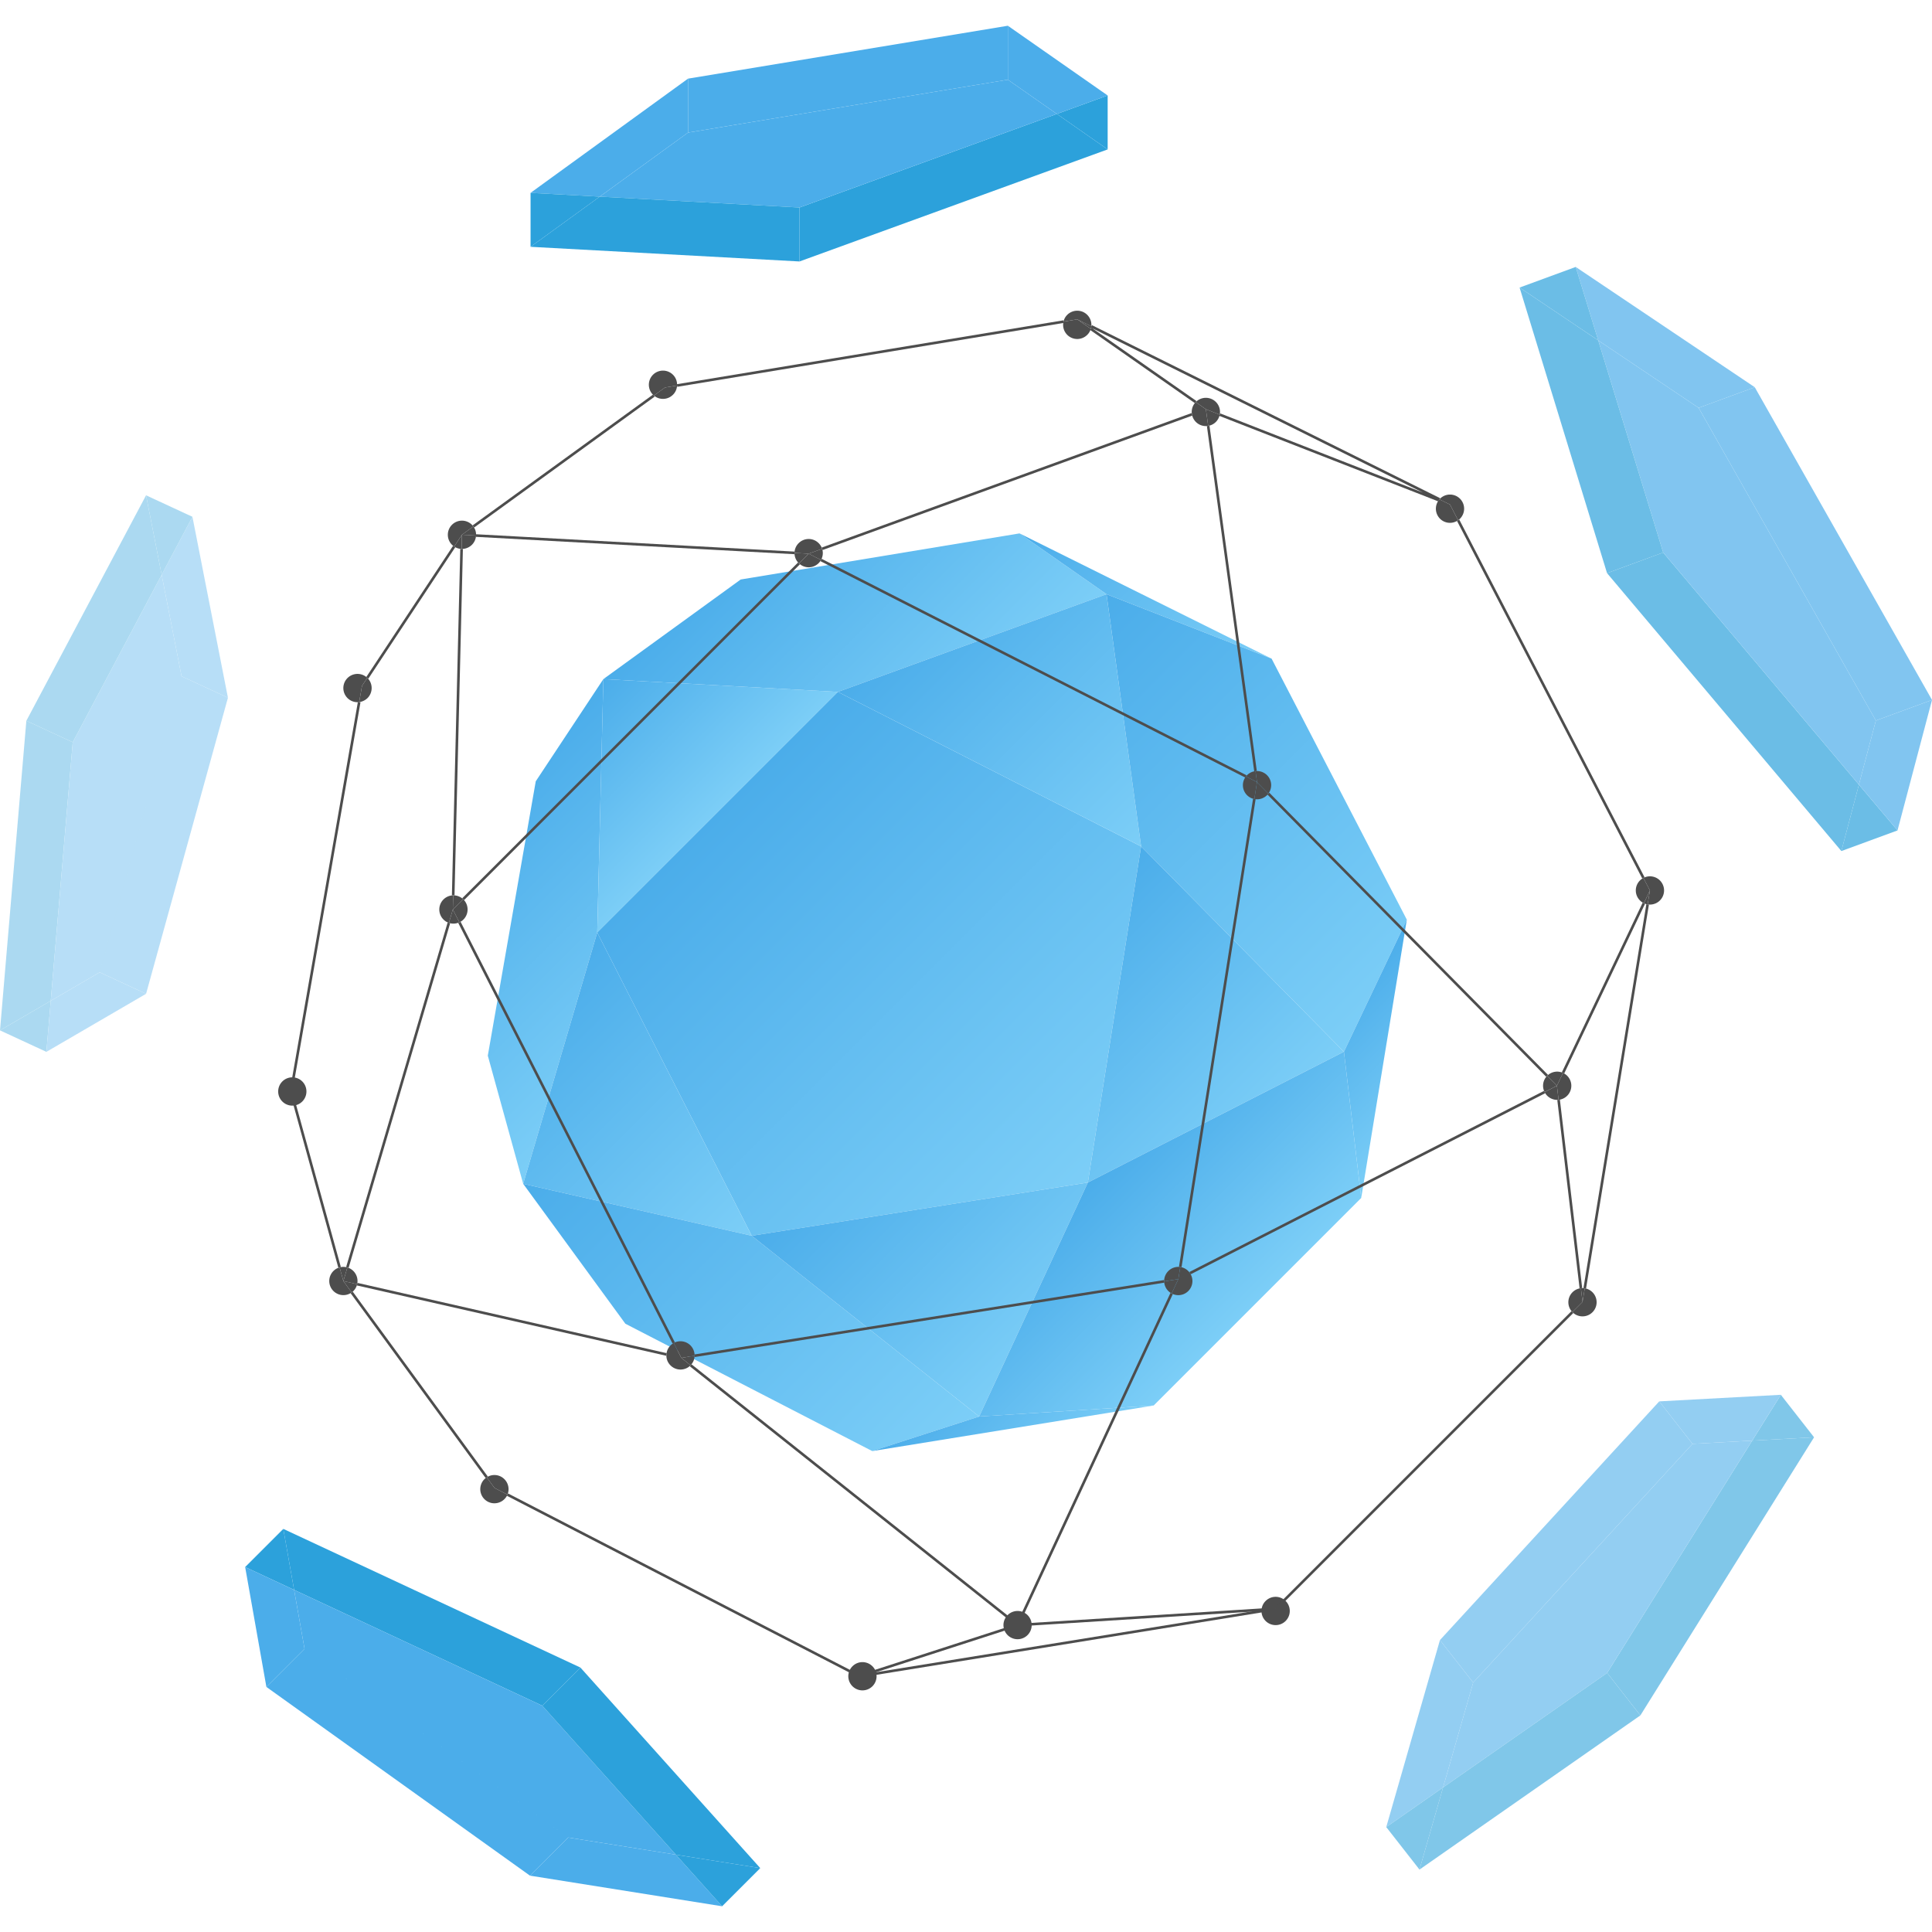 <svg data-name="Layer 1" xmlns="http://www.w3.org/2000/svg" xmlns:xlink="http://www.w3.org/1999/xlink" width="600" height="600" viewBox="0 0 600 600"><defs><linearGradient id="a" x1="207.89" y1="322.229" x2="141.97" y2="256.309" gradientUnits="userSpaceOnUse"><stop offset="0" stop-color="#7ccef7"/><stop offset="1" stop-color="#4badea"/></linearGradient><linearGradient id="b" x1="222.842" y1="252.237" x2="184.442" y2="213.837" xlink:href="#a"/><linearGradient id="c" x1="297.981" y1="230.185" x2="233.037" y2="165.242" xlink:href="#a"/><linearGradient id="d" x1="337.845" y1="367.24" x2="222.842" y2="252.237" xlink:href="#a"/><linearGradient id="e" x1="231.294" y1="385.937" x2="160.218" y2="314.861" xlink:href="#a"/><linearGradient id="f" x1="359.726" y1="257.505" x2="288.649" y2="186.429" xlink:href="#a"/><linearGradient id="g" x1="385.059" y1="214.399" x2="326.463" y2="155.803" xlink:href="#a"/><linearGradient id="h" x1="442.273" y1="301.721" x2="334.359" y2="193.807" xlink:href="#a"/><linearGradient id="i" x1="283.82" y1="460.173" x2="176.883" y2="353.236" xlink:href="#a"/><linearGradient id="j" x1="327.069" y1="416.925" x2="263.688" y2="353.544" xlink:href="#a"/><linearGradient id="k" x1="387.53" y1="356.464" x2="324.149" y2="293.083" xlink:href="#a"/><linearGradient id="l" x1="386.118" y1="408.658" x2="341.273" y2="363.813" xlink:href="#a"/><linearGradient id="m" x1="332.894" y1="461.882" x2="296.272" y2="425.26" xlink:href="#a"/><linearGradient id="n" x1="447.888" y1="346.888" x2="411.754" y2="310.754" xlink:href="#a"/></defs><title>Artboard 10</title><path fill="url(#a)" d="M166.385 242.637l20.997-31.74-1.905 78.704-22.998 78.04-10.988-39.795 14.893-85.208"/><path fill="url(#b)" d="M185.477 289.6l1.905-78.702 72.824 3.974-74.73 74.73"/><path fill="url(#c)" d="M187.382 210.898l42.648-30.93 86.584-14.316 27.023 18.878-83.43 30.342-72.825-3.974"/><path fill="url(#d)" d="M185.477 289.6l74.73-74.728 94.172 47.98-16.535 104.388-104.388 16.534-47.98-94.173"/><path fill="url(#e)" d="M162.48 367.64l22.997-78.04 47.98 94.174-70.978-16.133"/><path fill="url(#f)" d="M260.206 214.872l83.43-30.342 10.743 78.322-94.174-47.98"/><path fill="url(#g)" d="M316.614 165.652l78.294 38.898-51.27-20.02-27.024-18.878"/><path fill="url(#h)" d="M343.637 184.53l51.27 20.02 41.994 81.057-19.53 41.017-62.99-63.772-10.743-78.322"/><path fill="url(#i)" d="M162.48 367.64l70.977 16.134 70.628 56.135-33.205 10.74-76.662-39.55-31.74-43.46"/><path fill="url(#j)" d="M233.457 383.774l104.388-16.534-33.76 72.67-70.628-56.136"/><path fill="url(#k)" d="M337.845 367.24l16.534-104.388 62.99 63.772-79.525 40.616"/><path fill="url(#l)" d="M304.085 439.91l33.76-72.67 79.524-40.616 5.37 45.412-64.454 64.455-54.2 3.42"/><path fill="url(#m)" d="M270.88 450.65l33.205-10.74 54.2-3.42-87.405 14.16"/><path fill="url(#n)" d="M417.37 326.624l19.53-41.017-14.16 86.43-5.37-45.413"/><g data-name="&lt;Group&gt;"><g fill="#4d4d4d"><path d="M515.505 273.435a4.388 4.388 0 0 1-3.818 7.432l.71-4.323-2.02-3.9a4.388 4.388 0 0 1 5.128.79z"/><path d="M510.377 272.644l2.02 3.9-1.883 3.955a4.11 4.11 0 0 1-1.214-.86 4.38 4.38 0 0 1 0-6.205 4.214 4.214 0 0 1 1.077-.79z"/><path d="M512.396 276.545l-.71 4.322a3.67 3.67 0 0 1-1.172-.368zM494.56 401.32a4.387 4.387 0 1 1-6.206 6.204l-.04-.04 3.15-3.15.695-4.242a4.336 4.336 0 0 1 2.4 1.227z"/><path d="M492.16 400.092l-.696 4.24-.505-4.267a3.938 3.938 0 0 1 1.2.027z"/><path d="M490.96 400.065l.504 4.268-3.15 3.15a4.385 4.385 0 0 1 2.645-7.42zM486.704 334.09a4.392 4.392 0 0 1-2.672 7.474l-.518-4.378 1.895-3.982a4.303 4.303 0 0 1 1.294.887z"/><path d="M485.41 333.204l-1.897 3.982-3.04-3.068.027-.027a4.34 4.34 0 0 1 4.91-.886zM483.514 337.186l.518 4.378a4.464 4.464 0 0 1-3.532-1.268 4.417 4.417 0 0 1-.818-1.146z"/><path d="M480.473 334.118l3.04 3.068-3.83 1.964a4.347 4.347 0 0 1 .79-5.032zM453.418 154.88a4.403 4.403 0 0 1 0 6.204 3.212 3.212 0 0 1-.587.477l-2.522-4.867-3.272-1.623a1.022 1.022 0 0 1 .163-.19 4.395 4.395 0 0 1 6.218 0z"/><path d="M450.308 156.693l2.523 4.868a4.36 4.36 0 0 1-5.63-.476 4.404 4.404 0 0 1-.382-5.755zM450.308 156.693l-3.49-1.364a.96.96 0 0 1 .218-.26zM399.267 497.198a4.392 4.392 0 1 1-6.218 6.205 4.355 4.355 0 0 1-1.283-3.055l4.39-.71 2.755-2.754a3.894 3.894 0 0 1 .355.314z"/><path d="M398.912 496.884l-2.754 2.755-4.378.272a4.342 4.342 0 0 1 1.27-2.714 4.39 4.39 0 0 1 5.862-.314zM396.158 499.64l-4.39.708c0-.136.012-.286.012-.436zM393.485 240.735a4.37 4.37 0 0 1 .41 5.727l-3.52-3.573-.463-3.41a4.415 4.415 0 0 1 3.573 1.255z"/><path d="M390.376 242.89l3.518 3.572a2.793 2.793 0 0 1-.41.49 4.434 4.434 0 0 1-3.94 1.2zM389.912 239.48l.464 3.41-3.437-1.76a3.08 3.08 0 0 1 .34-.396 4.378 4.378 0 0 1 2.632-1.254z"/><path d="M390.376 242.89l-.832 5.263a4.382 4.382 0 0 1-2.605-7.023zM377.598 124.824a4.36 4.36 0 0 1 1.2 3.94l-4.295-1.676-3.164-2.21.054-.054a4.403 4.403 0 0 1 6.204 0z"/><path d="M374.503 127.088l4.295 1.677a4.415 4.415 0 0 1-1.2 2.277 4.32 4.32 0 0 1-2.386 1.214z"/><path d="M374.503 127.088l.71 5.168a4.348 4.348 0 0 1-3.82-1.214 4.394 4.394 0 0 1-1.227-2.372zM374.503 127.088l-4.337 1.582a4.37 4.37 0 0 1 1.173-3.79zM369.566 395.387a4.38 4.38 0 0 1-5.7 6.314l2.073-4.458zM369.566 395.387l-3.627 1.855.6-3.764a4.42 4.42 0 0 1 2.494 1.255 3.99 3.99 0 0 1 .532.654z"/><path d="M366.54 393.478l-.6 3.764-4.406.695a4.42 4.42 0 0 1 5.005-4.46z"/><path d="M365.94 397.242l-2.074 4.46a4.24 4.24 0 0 1-1.036-.765 4.387 4.387 0 0 1-1.296-3zM337.657 97.783a4.428 4.428 0 0 1 1.268 3.56l-4.377-2.17-4.27.71a4.244 4.244 0 0 1 1.16-2.1 4.395 4.395 0 0 1 6.22 0z"/><path d="M334.548 99.174l4.377 2.168a5.262 5.262 0 0 1-.164.777z"/><path d="M334.548 99.174l4.213 2.945a4.186 4.186 0 0 1-1.103 1.867 4.386 4.386 0 0 1-7.378-4.104zM320.393 504.412a4.385 4.385 0 0 1-8.55 1.622l4.173-1.35z"/><path d="M320.393 504.412l-4.377.272 1.84-3.98a4.44 4.44 0 0 1 1.27.885 4.372 4.372 0 0 1 1.267 2.822z"/><path d="M317.856 500.702l-1.84 3.982-3.423-2.727a3.95 3.95 0 0 1 .327-.368 4.38 4.38 0 0 1 4.936-.887zM316.015 504.684l-4.172 1.35a4.384 4.384 0 0 1 .75-4.077zM272.147 519.726a4.423 4.423 0 0 1-1.2 3.954 4.394 4.394 0 0 1-7.187-4.732l3.164 1.623z"/><path d="M272.147 519.726l-5.223.845 5.004-1.622a4.657 4.657 0 0 1 .22.778zM271.928 518.948l-5.004 1.623-3.164-1.622a4.497 4.497 0 0 1 .982-1.472 4.38 4.38 0 0 1 6.205 0 4.497 4.497 0 0 1 .98 1.472zM255.32 170.438a4.287 4.287 0 0 1-.356 3.464l-3.818-1.95z"/><path d="M255.32 170.438l-4.174 1.514-4.404-.245a4.33 4.33 0 0 1 1.295-3.028 4.38 4.38 0 0 1 6.205 0 4.25 4.25 0 0 1 1.077 1.758zM251.146 171.952l3.82 1.95a3.802 3.802 0 0 1-.724.982 4.363 4.363 0 0 1-6.11.082z"/><path d="M251.146 171.952l-3.013 3.014a.507.507 0 0 1-.096-.082 4.42 4.42 0 0 1-1.295-3.177zM214.437 417.833a4.468 4.468 0 0 1 1.28 3.205l-4.13.654-2.36-4.623a4.403 4.403 0 0 1 5.21.763z"/><path d="M211.587 421.692l4.132-.654a4.38 4.38 0 0 1-1.242 2.96z"/><path d="M211.587 421.692l2.89 2.305-.04.04a4.38 4.38 0 0 1-6.205 0 4.27 4.27 0 0 1-1.268-3.395zM209.227 417.07l2.36 4.622-4.623-1.05a4.376 4.376 0 0 1 1.268-2.81 4.836 4.836 0 0 1 .995-.763zM208.996 116.383a4.316 4.316 0 0 1 1.268 3.34l-3.75.628-3.437 2.497c-.095-.082-.19-.164-.286-.26a4.387 4.387 0 0 1 6.206-6.204z"/><path d="M206.514 120.35l3.75-.626a4.247 4.247 0 0 1-1.268 2.864 4.372 4.372 0 0 1-5.92.26zM156.645 459.37a4.395 4.395 0 0 1 .954 4.8l-4.023-2.073-2.414-3.3a4.35 4.35 0 0 1 5.482.573z"/><path d="M153.577 462.097l4.022 2.073a4.213 4.213 0 0 1-.955 1.405 4.387 4.387 0 0 1-6.205-6.205 3.61 3.61 0 0 1 .723-.573zM147.004 163.497a4.2 4.2 0 0 1 .832 2.823l-4.378-.245z"/><path d="M143.458 166.075l4.378.245a4.347 4.347 0 0 1-1.27 2.864 4.457 4.457 0 0 1-3.217 1.295z"/><path d="M147.004 163.497l-3.546 2.578-2.413 3.654a3.74 3.74 0 0 1-.682-.546 4.387 4.387 0 1 1 6.204-6.205 3.828 3.828 0 0 1 .437.517zM143.935 279.34a4.42 4.42 0 0 1 0 6.218 4.14 4.14 0 0 1-1.268.873l-2.032-3.98 3.205-3.206z"/><path d="M143.84 279.245l-3.205 3.204.11-4.392a4.483 4.483 0 0 1 3.095 1.187zM143.458 166.075l-.11 4.404a4.327 4.327 0 0 1-2.303-.75zM140.636 282.45l2.03 3.98a4.42 4.42 0 0 1-3.258.178z"/><path d="M140.745 278.058l-.11 4.39-1.227 4.16a4.248 4.248 0 0 1-1.69-1.05 4.392 4.392 0 0 1 3.027-7.5zM114.14 210.57a4.42 4.42 0 0 1 0 6.22 4.55 4.55 0 0 1-2.59 1.254l.872-5.032 1.65-2.496a.24.24 0 0 1 .068.055z"/><path d="M114.07 210.516l-1.65 2.496-.87 5.032a4.394 4.394 0 1 1 2.52-7.528zM109.75 394.733a4.41 4.41 0 0 1 1.17 4.077l-4.28-.968 1.24-4.228a4.423 4.423 0 0 1 1.87 1.12z"/><path d="M106.64 397.842l4.282.968a4.46 4.46 0 0 1-1.173 2.127 3.238 3.238 0 0 1-.533.437z"/><path d="M106.64 397.842l2.577 3.532a4.385 4.385 0 1 1-3.75-7.773z"/><path d="M107.88 393.615l-1.24 4.227-1.174-4.24a4.532 4.532 0 0 1 2.414.013zM93.89 335.864a4.408 4.408 0 0 1-2.305 7.432L90.398 339l.764-4.405a4.344 4.344 0 0 1 2.727 1.27z"/><path d="M90.398 339l1.187 4.295a4.4 4.4 0 0 1-3.914-7.43 4.378 4.378 0 0 1 3.492-1.27z"/></g><g fill="none" stroke="#4d4d4d" stroke-miterlimit="10" stroke-width=".812"><path d="M142.667 286.43l66.56 130.64M215.72 421.038l145.814-23.1M248.133 174.966L143.84 279.246M386.94 241.13l-131.976-67.228M366.54 393.478l23.004-145.325M369.566 395.387l110.116-56.237M316.015 504.684l1.84-3.982 46.01-99M488.314 407.483l-89.402 89.4-2.754 2.756"/><path d="M214.478 423.997l98.115 77.96 3.422 2.727M110.92 398.81l96.044 21.832M151.163 458.797l-41.946-57.423M266.924 520.57l-3.164-1.622L157.6 464.17M105.467 393.6l-13.882-50.304L90.398 339l.764-4.405 20.387-116.55M139.408 286.608L107.88 393.615M143.35 170.48l-2.605 107.578M114.07 210.516l26.975-40.787M452.83 161.56l57.547 111.084M389.912 239.48l-14.7-107.224M480.473 334.118l-86.58-87.656M147.004 163.497l56.073-40.65M246.742 171.707l-98.906-5.387M370.166 128.67L255.32 170.437M210.264 119.724l120.015-19.84M266.924 520.57l5.004-1.622 39.915-12.914 4.172-1.35 4.378-.272 71.387-4.5 4.378-.273"/><path d="M396.158 499.64l-4.39.708-119.62 19.377-5.224.846M484.032 341.564l6.927 58.5M510.514 280.5l-25.105 52.704M492.16 400.092l19.527-119.225M371.34 124.88l-32.58-22.76M446.817 155.33l-68.02-26.565M338.925 101.342l108.11 53.728"/></g></g><g><path fill="#2ca1db" d="M343.993 29.65V46.4l-15.775-11.02 15.775-5.733"/><path fill="#4badea" d="M343.993 29.65l-15.775 5.732-15.22-10.633V7.995l30.995 21.653"/><path fill="#2ca1db" d="M343.993 46.402l-95.7 34.797V64.445l79.925-29.064 15.775 11.02"/><path fill="#4badea" d="M328.218 35.382l-79.926 29.064-62.038-3.38 27.422-19.89 99.322-16.427 15.22 10.632"/><path fill="#4badea" d="M312.998 7.996V24.75l-99.322 16.426V24.423l99.322-16.427"/><path fill="#2ca1db" d="M248.292 64.446V81.2l-83.522-4.552 21.484-15.582 62.038 3.38"/><path fill="#4badea" d="M213.676 24.423v16.753l-27.422 19.89-21.484-1.17 48.906-35.473"/><path fill="#2ca1db" d="M186.254 61.066L164.77 76.648V59.896l21.484 1.17"/></g><g><path fill="#2ca1db" d="M76.136 486.658l11.846-11.846 3.354 18.938-15.2-7.092"/><path fill="#4badea" d="M76.136 486.658l15.2 7.092 3.243 18.298-11.847 11.846-6.597-37.236"/><path fill="#2ca1db" d="M87.982 474.812l92.276 43.065-11.846 11.846-77.076-35.973-3.354-18.938"/><path fill="#4badea" d="M91.336 493.75l77.076 35.973 41.486 46.266-33.464-5.335-81.855-58.607-3.244-18.298M82.733 523.894l11.846-11.846 81.854 58.607-11.846 11.846-81.855-58.606"/><path fill="#2ca1db" d="M168.412 529.723l11.846-11.846 55.85 62.286-26.21-4.174-41.486-46.267"/><path fill="#4badea" d="M164.588 582.5l11.846-11.845 33.464 5.334 14.364 16.02-59.674-9.51"/><path fill="#2ca1db" d="M209.898 575.99l26.21 4.173-11.846 11.846-14.364-16.02"/></g><g opacity=".6"><path fill="#2ca1db" d="M553.054 433.165l10.322 13.196-19.215 1.04 8.894-14.235"/><path fill="#4badea" d="M553.054 433.165L544.16 447.4l-18.54 1.002-10.32-13.196 37.754-2.04"/><path fill="#2ca1db" d="M563.376 446.36l-53.94 86.37-10.323-13.194L544.16 447.4l19.216-1.04"/><path fill="#4badea" d="M544.16 447.4l-45.047 72.136-50.957 35.568 9.354-32.57 68.11-74.132 18.54-1.002"/><path fill="#4badea" d="M515.3 435.206l10.32 13.196-68.11 74.132-10.32-13.196 68.11-74.132"/><path fill="#2ca1db" d="M499.113 519.536l10.322 13.195-68.6 47.884 7.32-25.51 50.958-35.568"/><path fill="#4badea" d="M447.19 509.338l10.32 13.196-9.354 32.57-17.643 12.314 16.676-58.08"/><path fill="#2ca1db" d="M448.156 555.104l-7.322 25.51-10.32-13.196 17.642-12.314"/></g><g opacity=".7"><path fill="#2ca1db" d="M589.29 257.9l-17.438 6.4 5.448-20.617 11.99 14.217"/><path fill="#4badea" d="M589.29 257.9l-11.99-14.217 5.267-19.91 17.437-6.398L589.29 257.9"/><path fill="#2ca1db" d="M571.852 264.3l-72.772-86.307 17.438-6.4 60.782 72.09-5.448 20.616"/><path fill="#4badea" d="M582.567 223.774l-5.267 19.91-60.782-72.09-20.173-65.882 31.18 20.944 55.042 97.118"/><path fill="#4badea" d="M600.004 217.375l-17.437 6.4-55.043-97.12 17.437-6.398 55.044 97.118"/><path fill="#2ca1db" d="M516.518 171.593l-17.438 6.4-27.16-88.69 24.425 16.41 20.173 65.88"/><path fill="#4badea" d="M544.96 120.257l-17.436 6.4-31.18-20.945-6.988-22.81 55.605 37.355"/><path fill="#2ca1db" d="M496.345 105.712l-24.426-16.41 17.436-6.4 6.99 22.81"/></g><g opacity=".4"><path fill="#2ca1db" d="M14.405 326.663L0 319.993l15.757-9.178-1.352 15.848"/><path fill="#4badea" d="M14.405 326.663l1.352-15.848 15.204-8.854 14.407 6.672-30.962 18.03"/><path fill="#2ca1db" d="M0 319.992l8.184-96.15 14.406 6.67-6.833 80.303L0 319.992"/><path fill="#4badea" d="M15.757 310.815l6.833-80.302 27.614-52.01 6.18 31.51L30.96 301.96l-15.203 8.855M45.367 308.632l-14.406-6.67 25.424-91.95 14.406 6.672-25.423 91.948"/><path fill="#2ca1db" d="M22.59 230.513l-14.406-6.67 37.175-70.02 4.844 24.68-27.614 52.01"/><path fill="#4badea" d="M70.79 216.684l-14.406-6.67-6.18-31.512 9.56-18.008 11.026 56.19"/><path fill="#2ca1db" d="M50.204 178.502l-4.845-24.68 14.405 6.672-9.56 18.008"/></g></svg>